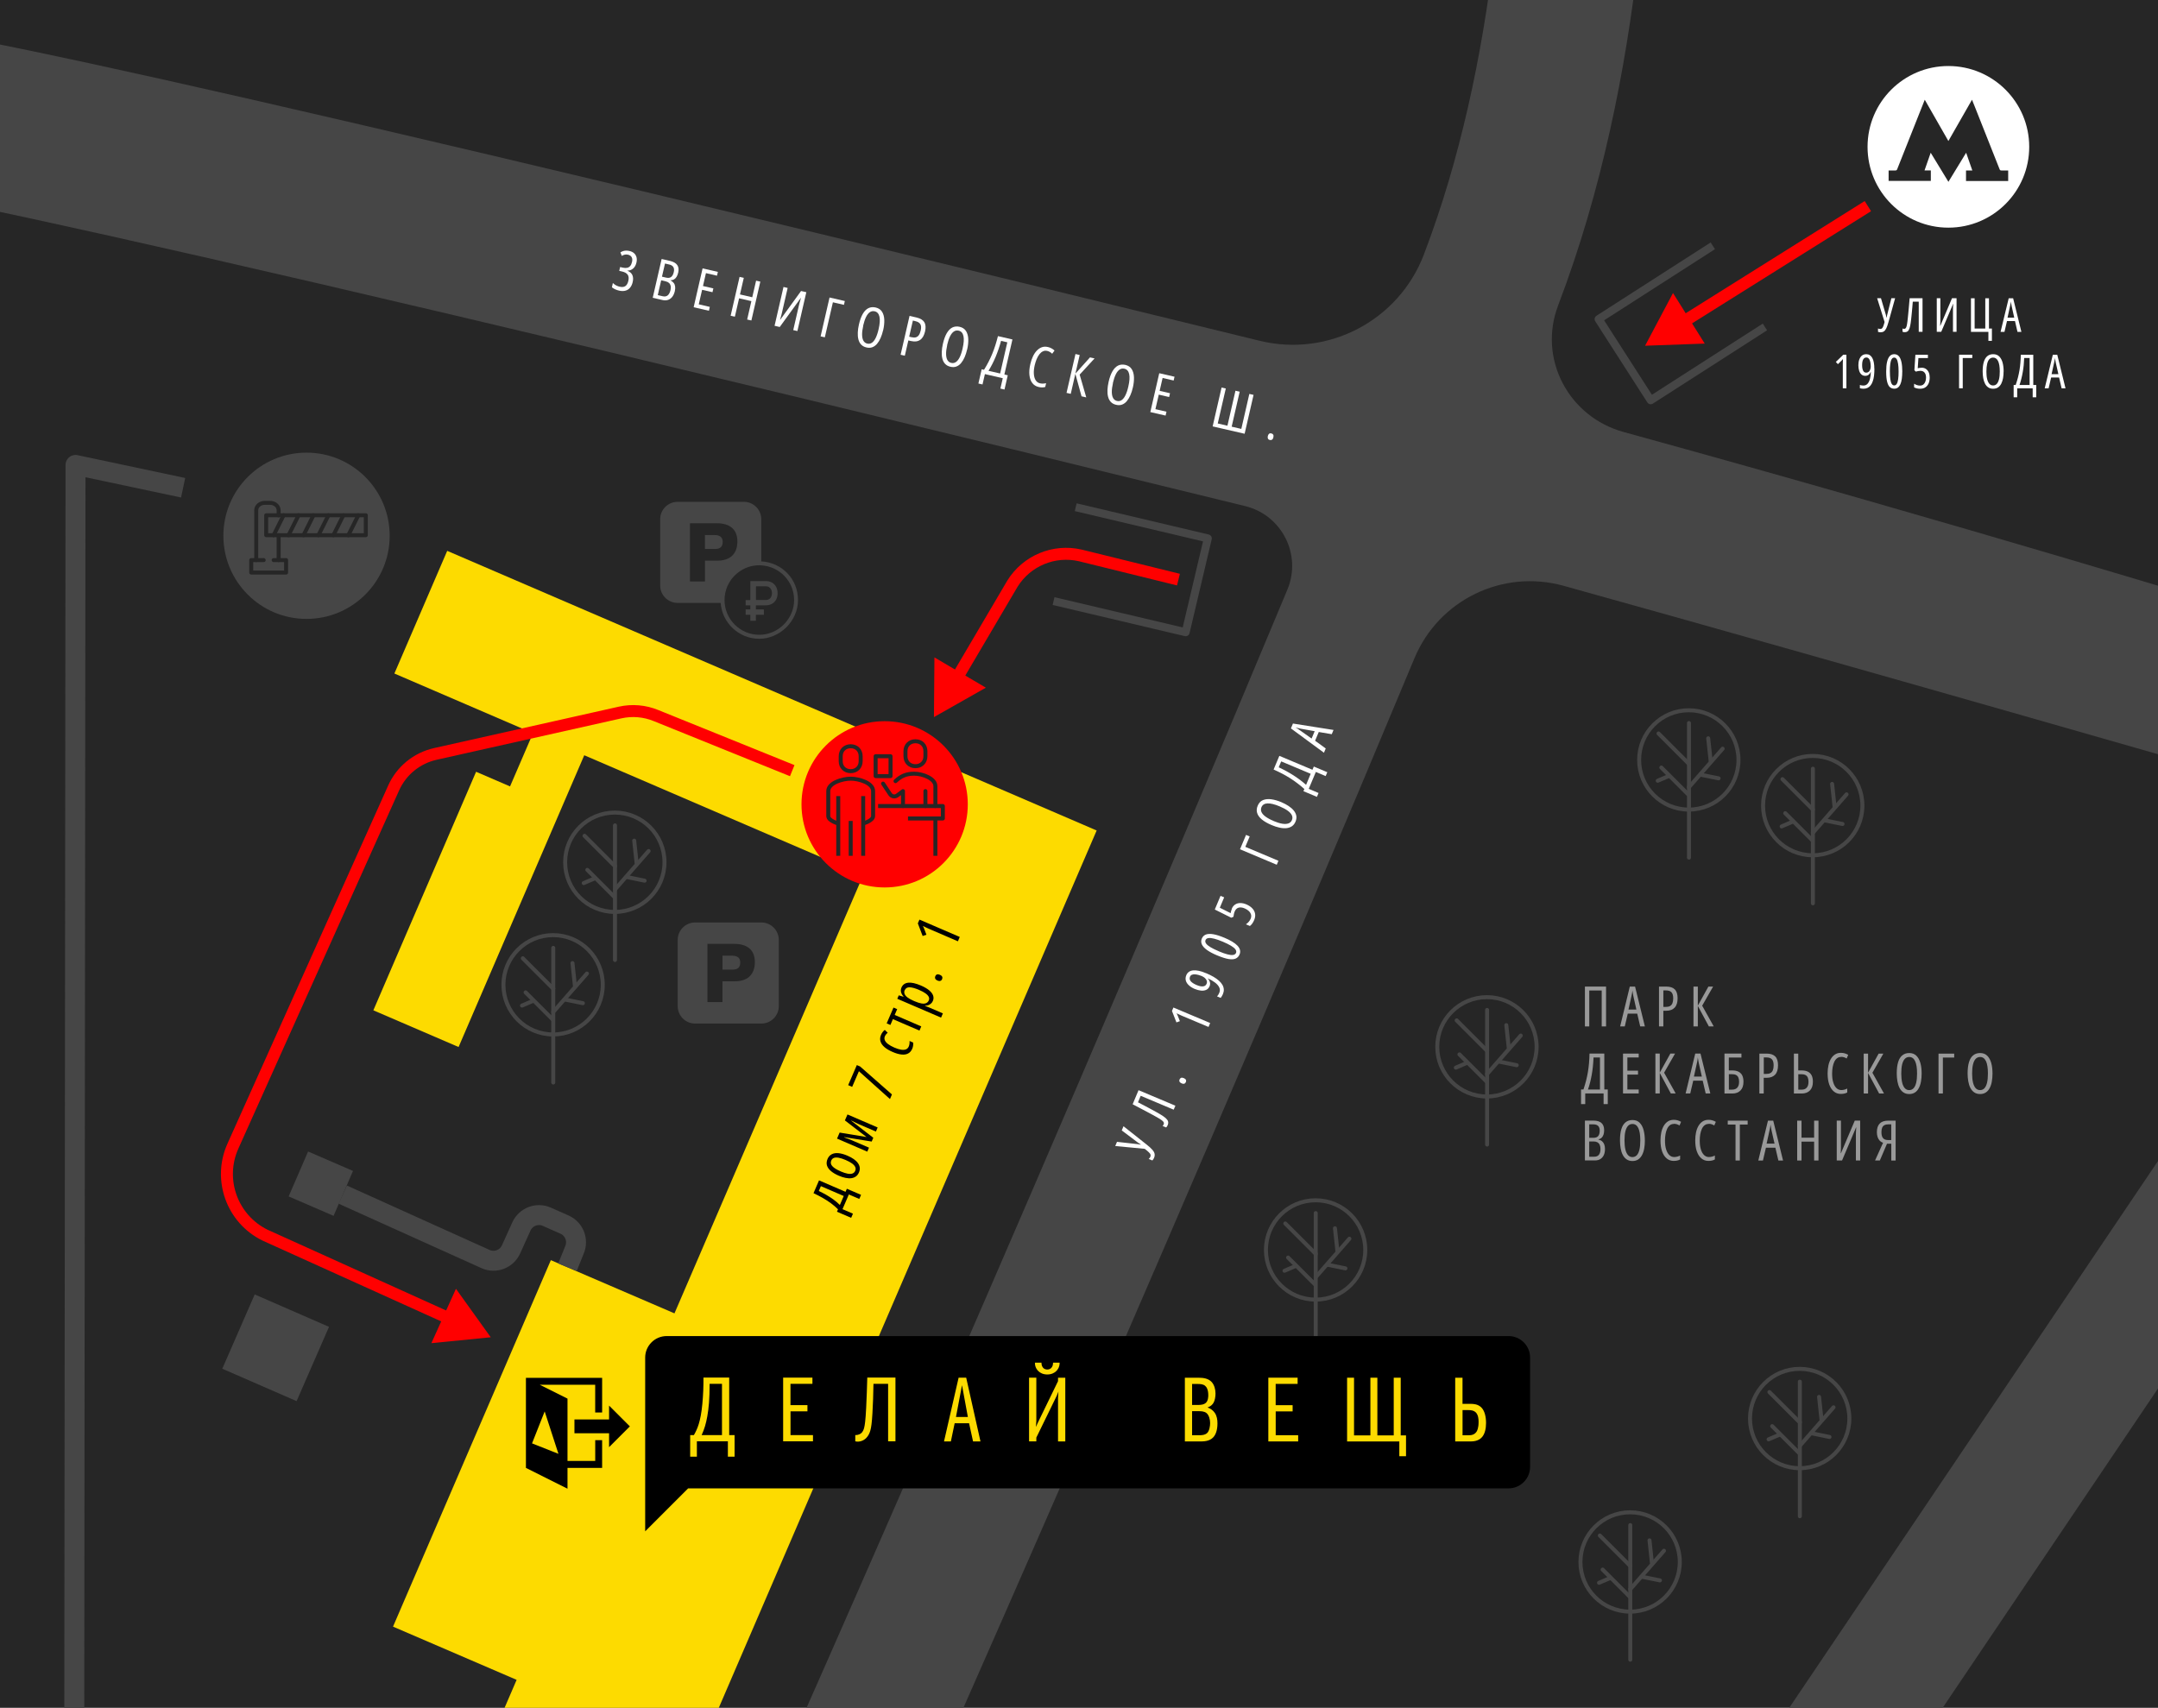 <?xml version="1.0" encoding="UTF-8"?> <svg xmlns="http://www.w3.org/2000/svg" viewBox="0 0 540.89 428.12"> <defs> <style>.c,.d,.e,.f,.g,.h,.i{fill:none;}.d,.f{stroke:#262626;}.d,.f,.h,.i{stroke-linejoin:round;}.d,.g{stroke-linecap:round;}.e{stroke:red;stroke-width:3px;}.e,.g{stroke-miterlimit:10;}.j{fill:#fff;}.k{fill:red;}.l{fill:#fddb00;}.m{fill:#999;}.n{fill:#464646;}.o{fill:#262626;}.g,.h,.i{stroke:#464646;}.h{stroke-width:5px;}.i{stroke-width:2px;}</style> </defs> <g id="a"> <rect class="o" x="-162.06" y="-218.09" width="1673.86" height="932.49"></rect> </g> <g id="b"> <path class="n" d="M563.26,153.6s-70.83-21.8-156.33-45.31c-13.77-3.79-21.49-18.36-16.4-31.7l.07-.2c10.78-28.3,16.89-58.58,20.13-87.34h-36.29c-3.02,24.91-8.39,50.69-17.47,74.53l-.08,.22c-6.31,16.56-23.97,25.84-41.19,21.62C-20.11,3.15-11.07,9.64-36.66,4.45l-8.16,40.18c6.32,1.28,15.56-1.49,356.94,82.25,9.19,2.26,14.2,12.18,10.56,20.92-70.6,169.3-141.82,328.34-141.82,328.34l32.59,15.29,.32-.7c7.21-16.68,69.77-155.58,140.76-325.74,6.1-14.61,22.11-22.38,37.37-18.14,70.22,19.52,172.08,48.85,172.08,48.85l-.72-42.1Z"></path> <polygon class="l" points="112.09 138.09 98.85 168.84 133.59 183.8 127.84 197.14 119.33 193.47 93.58 253.27 114.94 262.47 146.44 189.33 216.34 219.43 169.05 329.24 138.07 315.9 98.51 407.77 129.49 421.11 100.28 488.94 122.93 498.69 105.82 538.43 128.46 548.18 274.87 208.19 112.09 138.09"></polygon> <rect class="c" x="378.03" y="161.32" width="37.36" height="40.85"></rect> <g> <path class="m" d="M397.25,257.31v-9.99h5.3v9.99h-1.09v-9.01h-3.12v9.01h-1.09Z"></path> <path class="m" d="M411.11,257.31l-.75-3.21h-2.37l-.75,3.21h-1.16l2.42-9.99h1.32l2.46,9.99h-1.16Zm-.96-4.22l-.76-3.39c-.03-.17-.06-.33-.09-.5-.03-.16-.06-.32-.08-.47-.02-.15-.05-.3-.07-.45-.01,.15-.03,.3-.05,.45s-.05,.31-.08,.47-.07,.32-.1,.48l-.75,3.4h2Z"></path> <path class="m" d="M417.61,247.32c.98,0,1.7,.24,2.17,.71,.47,.47,.7,1.21,.7,2.21,0,.52-.06,.97-.18,1.36-.12,.39-.3,.72-.54,.98-.24,.26-.54,.46-.9,.6-.36,.13-.79,.2-1.27,.2h-.68v3.93h-1.09v-9.99h1.79Zm-.04,.96h-.66v4.14h.58c.44,0,.8-.07,1.08-.22,.28-.15,.48-.38,.61-.7,.13-.32,.2-.73,.2-1.24,0-.71-.15-1.21-.44-1.52s-.75-.46-1.36-.46Z"></path> <path class="m" d="M429.54,257.31h-1.22l-2.77-5.15v5.15h-1.09v-9.99h1.09v4.78l2.65-4.78h1.18l-2.74,4.79,2.9,5.2Z"></path> <path class="m" d="M402.11,264.12v9h.87v3.66h-1.05v-2.67h-4.6v2.67h-1.05v-3.66h.6c.25-.75,.47-1.49,.66-2.21,.18-.72,.34-1.45,.46-2.18,.12-.73,.21-1.47,.28-2.24s.1-1.55,.12-2.38h3.72Zm-1.09,.97h-1.61c-.03,.74-.08,1.46-.15,2.16-.07,.7-.16,1.39-.28,2.05-.12,.67-.25,1.32-.41,1.96s-.34,1.26-.55,1.86h3v-8.03Z"></path> <path class="m" d="M410.73,274.11h-3.93v-9.99h3.93v.97h-2.84v3.31h2.67v.98h-2.67v3.74h2.84v.99Z"></path> <path class="m" d="M420,274.11h-1.22l-2.77-5.15v5.15h-1.09v-9.99h1.09v4.78l2.65-4.78h1.18l-2.74,4.79,2.9,5.2Z"></path> <path class="m" d="M427.52,274.11l-.75-3.21h-2.37l-.75,3.21h-1.16l2.41-9.99h1.32l2.46,9.99h-1.16Zm-.96-4.22l-.77-3.39c-.03-.17-.06-.33-.09-.5-.03-.16-.06-.32-.08-.47-.02-.15-.05-.3-.07-.45-.01,.15-.03,.3-.05,.45s-.05,.31-.08,.47-.07,.32-.1,.48l-.75,3.4h2Z"></path> <path class="m" d="M432.23,274.11v-9.99h4.25v.99h-3.16v3.23h.83c.63,0,1.15,.1,1.58,.31,.42,.21,.74,.52,.95,.94s.31,.95,.31,1.6c0,.93-.24,1.65-.73,2.16s-1.17,.78-2.06,.78h-1.96Zm1.09-.96h.85c.56,0,.98-.17,1.28-.5,.29-.33,.44-.82,.44-1.47,0-.43-.06-.78-.18-1.06-.12-.28-.31-.49-.57-.63s-.58-.21-.98-.21h-.83v3.86Z"></path> <path class="m" d="M442.78,264.12c.98,0,1.7,.24,2.17,.71,.47,.47,.7,1.21,.7,2.22,0,.52-.06,.97-.18,1.36-.12,.39-.3,.72-.54,.98-.24,.26-.54,.46-.9,.6-.36,.13-.79,.2-1.28,.2h-.68v3.93h-1.09v-9.99h1.79Zm-.04,.96h-.66v4.14h.58c.44,0,.8-.07,1.08-.22,.28-.15,.48-.38,.61-.7,.13-.32,.2-.73,.2-1.24,0-.71-.15-1.21-.44-1.52s-.75-.46-1.36-.46Z"></path> <path class="m" d="M449.63,274.12v-9.99h1.09v4.21h.83c.63,0,1.15,.1,1.58,.31,.42,.21,.74,.52,.95,.94s.31,.95,.31,1.6c0,.93-.24,1.65-.73,2.16s-1.18,.78-2.06,.78h-1.96Zm1.09-.96h.85c.56,0,.98-.16,1.28-.5,.29-.33,.44-.82,.44-1.47,0-.43-.06-.78-.18-1.06-.12-.28-.31-.49-.57-.63s-.58-.21-.98-.21h-.83v3.86Z"></path> <path class="m" d="M461.46,264.96c-.4,0-.74,.11-1.02,.33-.29,.22-.52,.53-.7,.92-.18,.39-.31,.83-.4,1.33-.08,.5-.13,1.02-.13,1.58,0,.86,.09,1.6,.28,2.21,.19,.62,.46,1.1,.8,1.43s.75,.5,1.22,.5c.28,0,.55-.04,.8-.11s.48-.16,.69-.27v.98c-.22,.13-.46,.22-.73,.28s-.56,.09-.88,.09c-.68,0-1.27-.21-1.76-.62s-.88-1-1.15-1.77c-.27-.77-.4-1.69-.4-2.77,0-.71,.07-1.37,.2-1.99,.13-.62,.34-1.17,.62-1.64,.28-.47,.62-.84,1.04-1.11s.91-.4,1.48-.4c.33,0,.64,.04,.95,.13,.3,.08,.59,.21,.87,.37l-.39,.92c-.21-.13-.43-.24-.66-.31s-.48-.11-.73-.11Z"></path> <path class="m" d="M472.21,274.12h-1.22l-2.77-5.15v5.15h-1.09v-9.99h1.09v4.78l2.65-4.78h1.18l-2.74,4.79,2.9,5.2Z"></path> <path class="m" d="M481.65,269.11c0,.72-.06,1.38-.17,2.01s-.29,1.17-.54,1.64c-.24,.47-.56,.84-.96,1.1s-.88,.4-1.44,.4c-.57,0-1.06-.14-1.46-.41s-.72-.64-.97-1.12c-.24-.47-.42-1.02-.53-1.65-.11-.62-.17-1.29-.17-1.99,0-1.14,.12-2.09,.35-2.84,.23-.76,.58-1.32,1.05-1.7s1.04-.57,1.73-.57c.75,0,1.35,.23,1.8,.68s.79,1.07,1,1.84c.21,.77,.31,1.64,.31,2.6Zm-5.11,0c0,.91,.08,1.67,.23,2.29,.15,.62,.38,1.08,.67,1.4s.66,.47,1.09,.47,.8-.15,1.09-.46,.51-.77,.66-1.39c.15-.62,.22-1.39,.22-2.31,0-1.37-.16-2.4-.49-3.1s-.82-1.04-1.47-1.04c-.45,0-.82,.16-1.11,.47s-.52,.77-.67,1.39c-.15,.61-.22,1.37-.22,2.28Z"></path> <path class="m" d="M489.81,264.13v.98h-2.84v9.01h-1.09v-9.99h3.92Z"></path> <path class="m" d="M499.41,269.11c0,.72-.06,1.38-.17,2.01s-.29,1.17-.54,1.64c-.24,.47-.56,.84-.96,1.1-.4,.26-.88,.4-1.44,.4s-1.06-.14-1.46-.41-.72-.64-.97-1.12c-.24-.47-.42-1.02-.53-1.65-.11-.62-.17-1.29-.17-1.99,0-1.14,.12-2.09,.35-2.84,.23-.76,.58-1.32,1.05-1.7,.46-.38,1.04-.57,1.73-.57,.75,0,1.35,.23,1.8,.68s.79,1.07,1,1.84c.21,.77,.31,1.64,.31,2.6Zm-5.11,0c0,.91,.08,1.67,.23,2.29,.15,.62,.38,1.08,.67,1.4s.66,.47,1.09,.47,.8-.15,1.09-.46c.29-.31,.51-.77,.66-1.39,.15-.62,.22-1.39,.22-2.31,0-1.37-.16-2.4-.49-3.1-.33-.69-.82-1.04-1.47-1.04-.45,0-.82,.16-1.11,.47s-.52,.77-.67,1.39c-.15,.61-.22,1.37-.22,2.28Z"></path> <path class="m" d="M397.24,280.92h2.18c.87,0,1.53,.2,1.98,.6s.67,1,.67,1.8c0,.43-.05,.8-.16,1.12s-.27,.58-.48,.78c-.21,.2-.48,.33-.79,.4v.05c.37,.09,.68,.23,.92,.44s.42,.47,.54,.79,.18,.71,.18,1.15c0,.57-.1,1.08-.29,1.5-.2,.43-.48,.76-.86,1-.38,.24-.84,.36-1.38,.35h-2.5v-9.99Zm1.09,5.24v3.81h1.29c.5,0,.88-.16,1.14-.49s.39-.82,.39-1.47c0-.41-.07-.75-.2-1.03s-.32-.48-.57-.62-.54-.21-.89-.21h-1.16Zm0-.93h1.08c.54,0,.94-.15,1.18-.45s.37-.76,.37-1.36c0-.51-.13-.89-.39-1.16s-.65-.4-1.18-.4h-1.06v3.38Z"></path> <path class="m" d="M412.28,285.9c0,.72-.06,1.38-.17,2.01s-.29,1.17-.54,1.64c-.25,.47-.57,.84-.96,1.1s-.88,.4-1.44,.4c-.57,0-1.06-.14-1.46-.41s-.72-.64-.97-1.12-.42-1.02-.53-1.65c-.11-.62-.17-1.29-.17-1.99,0-1.14,.12-2.09,.35-2.84,.23-.76,.58-1.32,1.05-1.7s1.04-.57,1.73-.57c.75,0,1.35,.23,1.8,.68s.79,1.07,.99,1.84,.31,1.64,.31,2.6Zm-5.11,0c0,.91,.08,1.67,.23,2.29,.15,.62,.38,1.08,.67,1.4,.29,.31,.66,.47,1.09,.47s.8-.15,1.09-.46c.29-.31,.51-.77,.66-1.39,.15-.62,.22-1.39,.22-2.31,0-1.37-.16-2.4-.49-3.1-.33-.69-.82-1.04-1.47-1.04-.45,0-.82,.16-1.11,.47s-.52,.77-.67,1.39-.22,1.37-.22,2.28Z"></path> <path class="m" d="M419.57,281.75c-.4,0-.74,.11-1.02,.33-.29,.22-.52,.53-.7,.92-.18,.39-.31,.83-.4,1.33-.08,.5-.13,1.02-.13,1.58,0,.86,.09,1.6,.28,2.21,.19,.62,.46,1.1,.8,1.43,.35,.33,.75,.5,1.22,.5,.28,0,.55-.04,.8-.11s.48-.16,.69-.27v.98c-.22,.13-.46,.22-.73,.28s-.56,.09-.88,.09c-.68,0-1.27-.21-1.76-.62s-.88-1-1.15-1.77-.4-1.69-.4-2.77c0-.71,.07-1.37,.2-1.99,.13-.62,.34-1.17,.62-1.64,.28-.47,.62-.84,1.04-1.11s.91-.4,1.48-.4c.33,0,.64,.04,.95,.13,.3,.08,.59,.21,.87,.37l-.39,.92c-.21-.13-.43-.24-.66-.31s-.48-.11-.73-.11Z"></path> <path class="m" d="M428.28,281.75c-.4,0-.74,.11-1.02,.33-.29,.22-.52,.53-.7,.92-.18,.39-.31,.83-.4,1.33-.08,.5-.13,1.02-.13,1.58,0,.86,.09,1.6,.28,2.21,.19,.62,.46,1.1,.8,1.43,.35,.33,.75,.5,1.22,.5,.28,0,.55-.04,.8-.11,.25-.07,.48-.16,.69-.27v.98c-.22,.13-.46,.22-.73,.28-.27,.06-.56,.09-.88,.09-.68,0-1.27-.21-1.76-.62s-.88-1-1.15-1.77-.4-1.69-.4-2.77c0-.71,.07-1.37,.2-1.99,.13-.62,.34-1.17,.62-1.64,.28-.47,.62-.84,1.04-1.11s.91-.4,1.48-.4c.33,0,.64,.04,.95,.13,.3,.08,.59,.21,.87,.37l-.39,.92c-.21-.13-.43-.24-.66-.31-.23-.08-.48-.11-.73-.11Z"></path> <path class="m" d="M436.09,290.92h-1.09v-9.01h-1.95v-.98h4.99v.98h-1.96v9.01Z"></path> <path class="m" d="M445.74,290.92l-.75-3.21h-2.37l-.75,3.21h-1.16l2.42-9.99h1.32l2.46,9.99h-1.16Zm-.96-4.22l-.77-3.39c-.03-.17-.06-.33-.09-.5-.03-.16-.06-.32-.08-.47-.02-.15-.05-.3-.07-.45-.01,.15-.03,.3-.05,.45s-.05,.31-.08,.47-.07,.32-.1,.48l-.75,3.4h2Z"></path> <path class="m" d="M455.79,290.92h-1.09v-4.73h-3.16v4.73h-1.09v-9.99h1.09v4.27h3.16v-4.27h1.09v9.99Z"></path> <path class="m" d="M460.36,280.92h1.06v6.15c0,.13,0,.26,0,.4,0,.14,0,.29,0,.45s-.01,.34-.02,.53-.02,.41-.03,.65h.05l3.47-8.18h1.35v9.99h-1.07v-6.3c0-.15,0-.3,0-.45s0-.31,.02-.48c0-.16,.02-.33,.03-.51s.03-.36,.04-.54h-.05l-3.51,8.28h-1.33v-9.99Z"></path> <path class="m" d="M472.97,286.7l-1.8,4.22h-1.2l2.01-4.45c-.36-.12-.65-.31-.88-.57s-.4-.57-.51-.93-.16-.74-.16-1.16c0-.96,.24-1.68,.71-2.16,.47-.48,1.17-.72,2.11-.72h1.88v9.99h-1.09v-4.2h-1.07Zm1.06-4.85h-.7c-.42,0-.75,.07-1.01,.21-.26,.14-.45,.35-.57,.64-.12,.29-.18,.66-.18,1.11,0,.68,.13,1.18,.4,1.5s.67,.48,1.22,.48h.84v-3.93Z"></path> </g> <g> <path class="j" d="M281.6,282.33l5.83,4.62c.61,.48,1.08,.91,1.39,1.27,.32,.36,.51,.7,.57,1.02,.06,.32,.02,.65-.13,1-.06,.13-.12,.26-.19,.37-.07,.11-.15,.21-.24,.3l-.91-.38c.1-.09,.18-.18,.25-.27,.07-.09,.12-.19,.17-.3,.08-.18,.08-.36,.03-.53-.06-.17-.2-.37-.44-.59-.23-.23-.57-.51-1.01-.85l-7.39-.7,.44-1.05,4.67,.52c.11,0,.23,.02,.35,.04,.13,.02,.26,.04,.41,.06,.15,.02,.31,.06,.5,.09l.03-.06c-.14-.08-.26-.16-.38-.24-.11-.07-.22-.15-.33-.22-.1-.07-.21-.15-.31-.23l-3.75-2.82,.44-1.05Z"></path> <path class="j" d="M294.61,277.17l-.43,1.01-8.27-3.48-.68,1.63c.48,.25,.99,.51,1.52,.79,.53,.28,1.06,.56,1.58,.84,.52,.28,.99,.54,1.43,.78s.8,.45,1.08,.62c.55,.33,.99,.63,1.31,.91,.32,.28,.52,.55,.61,.84,.09,.28,.05,.61-.1,.97-.05,.13-.11,.24-.18,.33-.06,.09-.13,.16-.2,.22l-.89-.37c.06-.04,.11-.1,.16-.17,.05-.07,.09-.14,.12-.22,.08-.18,.08-.35,.01-.51-.07-.16-.23-.33-.49-.53-.26-.2-.63-.43-1.12-.71-.29-.17-.67-.38-1.12-.62-.45-.24-.96-.51-1.51-.81-.55-.29-1.13-.6-1.74-.92-.6-.32-1.21-.64-1.81-.95l1.48-3.53,9.21,3.88Z"></path> <path class="j" d="M296.17,271.58c-.26-.11-.43-.25-.52-.41-.09-.17-.09-.36,0-.57,.09-.21,.22-.34,.39-.41,.17-.06,.4-.04,.68,.08,.27,.11,.44,.26,.52,.43s.07,.36-.01,.56c-.09,.21-.22,.34-.4,.4-.18,.06-.4,.04-.65-.07Z"></path> <path class="j" d="M303.33,256.44l-.42,1-6.33-2.66c-.18-.08-.37-.16-.56-.24-.18-.08-.37-.17-.56-.26-.19-.09-.38-.18-.57-.27,.06,.09,.12,.2,.18,.33,.06,.13,.13,.3,.21,.5l.45,1.15-.86,.31-1.12-2.87,.36-.86,9.21,3.88Z"></path> <path class="j" d="M302.28,243.95c.71,.3,1.33,.6,1.88,.92,.54,.32,1.01,.65,1.38,.99,.38,.34,.67,.7,.87,1.06,.2,.36,.31,.74,.33,1.12,.02,.39-.06,.78-.23,1.19-.07,.16-.15,.32-.26,.5-.11,.18-.2,.32-.29,.43l-.91-.38c.11-.11,.21-.24,.3-.39,.09-.15,.18-.32,.26-.51,.2-.48,.2-.94-.02-1.38-.22-.44-.58-.84-1.09-1.22-.5-.38-1.08-.71-1.74-1l-.02,.04c.17,.17,.3,.37,.4,.57,.1,.21,.16,.42,.17,.65,.01,.23-.03,.46-.13,.69-.18,.43-.46,.74-.84,.91-.37,.17-.81,.24-1.31,.19-.5-.05-1.01-.19-1.56-.41-.58-.24-1.07-.54-1.46-.9-.39-.35-.66-.75-.78-1.18s-.09-.89,.12-1.39c.15-.36,.37-.63,.66-.83,.29-.2,.64-.32,1.06-.36,.42-.04,.89,0,1.42,.11,.53,.11,1.12,.3,1.76,.58Zm-4.01,.9c-.16,.39-.11,.75,.16,1.1,.27,.34,.76,.67,1.47,.97,.66,.28,1.2,.4,1.63,.35s.73-.25,.89-.64c.12-.28,.13-.54,.04-.79-.09-.25-.25-.48-.48-.68s-.49-.36-.79-.49c-.22-.09-.48-.18-.77-.26-.29-.08-.58-.13-.87-.16-.29-.02-.55,0-.78,.1-.23,.09-.4,.25-.5,.5Z"></path> <path class="j" d="M306.9,235.08c.74,.31,1.38,.63,1.93,.96,.55,.33,.99,.67,1.32,1.01,.33,.35,.55,.71,.64,1.08,.1,.37,.06,.75-.1,1.14-.2,.47-.51,.8-.93,1.01-.43,.21-1.02,.25-1.78,.14-.76-.12-1.74-.43-2.94-.93-1.05-.44-1.89-.89-2.53-1.35-.63-.46-1.06-.92-1.27-1.4-.22-.47-.22-.96-.01-1.46,.21-.5,.56-.84,1.05-1.02,.49-.17,1.12-.19,1.89-.05,.77,.14,1.67,.43,2.72,.87Zm-1.43,3.39c.84,.36,1.57,.61,2.17,.77,.6,.16,1.08,.21,1.44,.15s.6-.23,.72-.51c.12-.28,.07-.57-.14-.87-.21-.3-.59-.61-1.12-.93-.53-.32-1.22-.66-2.05-1.01-.84-.35-1.56-.61-2.16-.76-.6-.15-1.09-.21-1.45-.15-.36,.05-.6,.22-.72,.5-.12,.28-.07,.57,.14,.87s.58,.6,1.11,.92c.53,.32,1.22,.65,2.07,1.01Z"></path> <path class="j" d="M308.74,227.8c.2-.47,.48-.82,.85-1.06,.37-.24,.79-.36,1.27-.36,.48,0,.98,.1,1.52,.33,.61,.26,1.1,.58,1.48,.98,.38,.39,.62,.84,.71,1.33,.1,.5,.03,1.03-.21,1.6-.15,.35-.31,.65-.49,.9-.18,.25-.38,.45-.59,.61l-1-.42c.25-.17,.49-.37,.69-.61,.21-.24,.37-.49,.49-.77,.16-.38,.19-.74,.1-1.07-.1-.33-.28-.62-.56-.89s-.62-.47-1.01-.64c-.61-.26-1.13-.32-1.56-.19s-.75,.45-.96,.95c-.09,.21-.16,.43-.2,.65-.05,.22-.08,.45-.11,.68l-.55,.24-4.13-2.06,1.44-3.43,.91,.38-1.09,2.6,2.71,1.36c.03-.19,.07-.38,.13-.57,.06-.19,.12-.37,.19-.53Z"></path> <path class="j" d="M312.32,209.3l.91,.38-1.1,2.61,8.3,3.49-.42,1-9.21-3.88,1.52-3.62Z"></path> <path class="j" d="M321.18,201.1c.66,.28,1.25,.59,1.78,.94,.53,.35,.96,.72,1.3,1.13,.34,.41,.55,.85,.65,1.31,.09,.47,.02,.96-.19,1.48-.22,.53-.54,.93-.94,1.19-.41,.26-.88,.42-1.41,.46-.53,.04-1.11,0-1.73-.15-.62-.14-1.25-.34-1.9-.62-1.05-.44-1.88-.92-2.49-1.43-.61-.51-.99-1.05-1.16-1.63s-.12-1.18,.15-1.81c.29-.69,.73-1.16,1.33-1.4s1.29-.31,2.08-.2c.79,.11,1.63,.35,2.52,.72Zm-1.98,4.71c.84,.35,1.57,.58,2.2,.68,.63,.1,1.15,.07,1.55-.08,.41-.15,.69-.42,.86-.82,.17-.4,.17-.8,0-1.19-.17-.39-.51-.77-1.02-1.15-.51-.38-1.19-.74-2.04-1.1-1.26-.53-2.28-.78-3.04-.75-.77,.03-1.28,.35-1.53,.95-.17,.41-.17,.81,0,1.21,.17,.39,.51,.78,1.02,1.15,.51,.37,1.18,.74,2.02,1.09Z"></path> <path class="j" d="M320.66,189.48l8.3,3.49,.34-.81,3.38,1.42-.41,.97-2.46-1.04-1.78,4.24,2.46,1.04-.41,.97-3.38-1.42,.23-.55c-.59-.53-1.19-1.01-1.78-1.46s-1.2-.87-1.83-1.27c-.62-.39-1.28-.77-1.95-1.12-.68-.35-1.39-.7-2.15-1.03l1.44-3.43Zm.47,1.38l-.63,1.49c.67,.31,1.31,.64,1.93,.97,.62,.34,1.21,.69,1.79,1.06,.57,.37,1.12,.75,1.64,1.14,.52,.39,1.02,.8,1.5,1.23l1.16-2.77-7.4-3.11Z"></path> <path class="j" d="M333.79,184.05l-3.25-.55-.92,2.19,2.67,1.94-.45,1.07-8.28-6.1,.51-1.22,10.17,1.61-.45,1.07Zm-4.26-.75l-3.42-.61c-.17-.04-.33-.07-.49-.11-.16-.04-.32-.07-.47-.11-.15-.04-.3-.07-.44-.11,.13,.07,.26,.14,.39,.23,.13,.08,.27,.17,.4,.26,.13,.09,.27,.18,.4,.28l2.85,2.01,.77-1.84Z"></path> </g> <path class="j" d="M488.35,16.55c-11.19,0-20.26,9.07-20.26,20.26s9.07,20.26,20.26,20.26,20.26-9.07,20.26-20.26-9.07-20.26-20.26-20.26Zm4.42,28.82v-2.64h1.58c-.52-1.49-1.02-2.92-1.55-4.44-1.5,2.45-2.95,4.84-4.44,7.29-1.49-2.44-2.94-4.83-4.44-7.29-.53,1.5-1.03,2.94-1.55,4.43h1.58v2.63h-10.58v-2.62c.56,0,1.12-.02,1.68,0,.27,.01,.39-.09,.48-.34,2.05-5.19,4.11-10.37,6.17-15.55,.23-.59,.47-1.18,.73-1.84,1.99,3.47,3.94,6.88,5.92,10.35,1.98-3.47,3.93-6.87,5.92-10.35,.26,.64,.49,1.21,.72,1.79,2.06,5.21,4.13,10.41,6.19,15.62,.09,.23,.2,.33,.46,.32,.56-.02,1.12,0,1.7,0v2.64h-10.57Z"></path> <g> <path d="M205.28,295.9l6.65,2.87,.33-.77,3.56,1.53-.44,1.03-2.62-1.13-1.59,3.69,2.62,1.13-.45,1.04-3.56-1.53,.26-.6c-.52-.53-1.11-1.04-1.77-1.53-.66-.48-1.37-.94-2.11-1.36s-1.5-.81-2.26-1.16l1.38-3.2Zm.47,1.45l-.52,1.21c.59,.28,1.21,.6,1.83,.95,.63,.36,1.23,.75,1.83,1.18,.59,.43,1.13,.89,1.62,1.38l.97-2.25-5.72-2.47Z"></path> <path d="M212.43,289.72c.6,.26,1.12,.54,1.56,.85,.44,.31,.79,.64,1.04,1,.26,.36,.41,.73,.46,1.13,.05,.4-.02,.81-.21,1.24-.18,.41-.43,.74-.75,.97-.32,.23-.7,.38-1.13,.44-.43,.06-.91,.04-1.45-.07s-1.1-.28-1.69-.54c-.84-.36-1.51-.76-2.01-1.19-.5-.43-.83-.9-.98-1.4-.15-.5-.09-1.05,.15-1.62,.23-.54,.58-.93,1.04-1.17,.46-.25,1.02-.34,1.68-.28,.67,.06,1.43,.27,2.29,.64Zm-1.7,3.94c.66,.28,1.23,.47,1.72,.56,.49,.09,.89,.08,1.21-.04,.32-.12,.55-.34,.69-.67,.14-.33,.15-.64,.01-.95-.13-.3-.4-.6-.8-.9-.4-.29-.94-.58-1.61-.87-.66-.28-1.23-.47-1.72-.56-.49-.09-.89-.08-1.2,.03-.31,.11-.54,.34-.68,.67-.22,.51-.13,.98,.28,1.42,.4,.44,1.1,.88,2.1,1.3Z"></path> <path d="M212.4,279.37l7.58,3.27-.44,1.02-4.18-1.8c-.22-.09-.49-.22-.82-.38-.33-.16-.71-.35-1.14-.57l-.02,.06,5.51,4.25-.41,.95-6.86-1.11-.03,.06c.4,.14,.78,.28,1.14,.42,.36,.14,.65,.25,.87,.35l4.21,1.81-.43,1-7.58-3.27,.65-1.51,6.74,1.11-5.42-4.16,.65-1.5Z"></path> <path d="M223.06,275.51l-7.78-6.97-1.69,3.92-1-.43,2.17-5.03,.82,.35,7.98,7.01-.49,1.15Z"></path> <path d="M228.66,262.88c-.24,.56-.58,.96-1.03,1.2-.45,.25-1,.34-1.66,.27-.65-.06-1.41-.28-2.26-.65-.83-.36-1.51-.76-2.02-1.2-.51-.44-.85-.92-1-1.44-.16-.52-.11-1.06,.13-1.62,.12-.29,.26-.53,.42-.73,.16-.2,.33-.38,.53-.53l.73,.72c-.17,.13-.31,.27-.43,.42-.12,.15-.21,.3-.28,.46-.14,.33-.15,.66-.02,.98,.13,.32,.39,.64,.79,.95,.4,.31,.93,.61,1.6,.9,.65,.28,1.22,.46,1.7,.53s.89,.05,1.21-.08,.55-.37,.7-.71c.09-.2,.15-.42,.18-.65,.03-.23,.04-.48,.02-.74l.9,.39c.04,.24,.03,.51-.01,.79s-.11,.53-.2,.74Z"></path> <path d="M224.87,252.98l-.62,1.45,6.66,2.87-.45,1.05-6.66-2.87-.63,1.46-.93-.4,1.71-3.96,.93,.4Z"></path> <path d="M225.94,247.58c.31-.73,.88-1.14,1.69-1.23,.81-.09,1.87,.14,3.18,.7,.84,.36,1.52,.75,2.04,1.18,.52,.42,.86,.86,1.02,1.31s.15,.91-.05,1.37c-.11,.26-.26,.48-.46,.65-.19,.18-.42,.31-.67,.41-.25,.09-.53,.14-.82,.15l-.02,.05c.19,.07,.37,.14,.55,.2,.18,.06,.34,.13,.49,.19l3.44,1.48-.46,1.06-10.97-4.72,.37-.86,1.17,.35,.03-.06c-.23-.25-.39-.5-.51-.75-.11-.25-.17-.49-.17-.74,0-.25,.05-.49,.15-.74Zm.82,.62c-.14,.32-.15,.63-.04,.94,.11,.3,.35,.59,.71,.88,.36,.28,.85,.56,1.47,.83l.37,.16c.65,.28,1.22,.46,1.69,.54,.48,.08,.86,.05,1.17-.08,.3-.13,.52-.36,.66-.68,.13-.29,.13-.59,0-.88s-.39-.58-.79-.87-.94-.59-1.63-.88c-1-.43-1.8-.65-2.39-.66s-1,.23-1.21,.72Z"></path> <path d="M234.98,245.81c-.28-.12-.47-.27-.56-.46-.09-.19-.09-.4,0-.63,.1-.23,.24-.37,.43-.44,.19-.07,.44-.04,.74,.09,.29,.13,.48,.29,.56,.48,.08,.19,.07,.4-.02,.61-.1,.23-.25,.37-.45,.43-.2,.06-.44,.04-.72-.08Z"></path> <path d="M240.56,234.88l-.47,1.09-6.93-2.99c-.2-.09-.41-.18-.61-.27-.2-.09-.41-.19-.62-.29l-.62-.3c.06,.1,.13,.22,.19,.37,.07,.15,.14,.33,.22,.55l.48,1.27-.94,.33-1.21-3.17,.41-.94,10.1,4.35Z"></path> </g> <g> <path class="j" d="M475,74.76l-1.68,6.04c-.18,.63-.35,1.13-.53,1.5-.18,.36-.38,.62-.6,.77-.22,.15-.5,.23-.82,.23-.12,0-.24-.01-.35-.03s-.21-.05-.31-.09v-.84c.1,.05,.2,.08,.29,.1,.09,.02,.19,.03,.29,.03,.17,0,.3-.05,.42-.15,.11-.1,.22-.28,.32-.53,.1-.25,.21-.61,.33-1.07l-1.87-5.97h.96l1.12,3.8c.03,.09,.06,.18,.09,.29,.03,.1,.05,.22,.08,.34,.03,.12,.06,.26,.09,.42h.06c.02-.13,.04-.26,.06-.37,.02-.11,.04-.22,.07-.33,.02-.11,.05-.21,.08-.31l.96-3.83h.96Z"></path> <path class="j" d="M481.85,83.18h-.93v-7.56h-1.49c-.04,.45-.07,.93-.12,1.44-.04,.51-.09,1.01-.14,1.5-.05,.49-.09,.95-.14,1.37-.05,.42-.09,.77-.13,1.04-.08,.54-.17,.98-.28,1.31s-.26,.59-.45,.75c-.19,.16-.45,.24-.78,.24-.12,0-.22,0-.31-.03-.09-.02-.17-.05-.23-.09v-.81c.05,.03,.11,.05,.18,.07,.07,.02,.14,.03,.21,.03,.17,0,.3-.05,.4-.16,.1-.11,.18-.29,.25-.55,.07-.26,.13-.63,.19-1.1,.04-.28,.07-.64,.12-1.07,.04-.43,.09-.91,.14-1.44s.1-1.08,.15-1.65c.05-.57,.1-1.15,.15-1.71h3.23v8.42Z"></path> <path class="j" d="M485.45,74.76h.89v5.19c0,.11,0,.22,0,.34s0,.24,0,.38c0,.14,0,.29-.02,.45s-.02,.34-.03,.54h.05l2.92-6.9h1.14v8.42h-.9v-5.31c0-.12,0-.25,0-.38,0-.13,0-.27,.01-.4,0-.14,.01-.28,.02-.43s.02-.3,.04-.46h-.05l-2.96,6.98h-1.12v-8.42Z"></path> <path class="j" d="M499.26,82.35v3.09h-.88v-2.25h-4.37v-8.42h.92v7.59h2.67v-7.59h.92v7.59h.74Z"></path> <path class="j" d="M505.67,83.19l-.63-2.71h-2l-.63,2.71h-.98l2.04-8.42h1.11l2.07,8.42h-.97Zm-.81-3.55l-.64-2.86c-.03-.14-.05-.28-.08-.42-.03-.14-.05-.27-.07-.4-.02-.13-.04-.25-.06-.38-.01,.12-.03,.25-.05,.38-.02,.13-.04,.26-.07,.4-.03,.13-.06,.27-.09,.41l-.63,2.87h1.68Z"></path> <path class="j" d="M462.8,97.34h-.91v-5.79c0-.17,0-.34,0-.51,0-.17,0-.34,.02-.52s.02-.35,.02-.53c-.05,.07-.12,.16-.2,.25-.08,.09-.19,.2-.32,.32l-.75,.73-.52-.56,1.87-1.81h.78v8.42Z"></path> <path class="j" d="M469.81,92.44c0,.65-.04,1.23-.1,1.76-.07,.53-.17,1-.32,1.4-.14,.41-.32,.75-.54,1.02-.22,.27-.47,.48-.77,.62s-.63,.21-1,.21c-.14,0-.3-.01-.48-.04s-.32-.05-.43-.08v-.83c.12,.05,.26,.08,.4,.11,.15,.03,.31,.04,.48,.04,.44,0,.8-.16,1.06-.47,.27-.31,.46-.73,.59-1.24,.13-.51,.2-1.07,.21-1.68h-.04c-.08,.19-.18,.35-.31,.5-.13,.15-.28,.26-.45,.34-.17,.08-.37,.12-.58,.12-.4,0-.72-.12-.98-.35-.26-.23-.45-.55-.57-.95s-.19-.85-.19-1.35c0-.53,.07-1.01,.22-1.43,.15-.42,.37-.75,.66-.99,.29-.24,.67-.36,1.12-.36,.33,0,.61,.08,.86,.24,.25,.16,.46,.39,.63,.7,.17,.31,.3,.69,.38,1.14,.09,.45,.13,.97,.13,1.56Zm-2.01-2.82c-.35,0-.62,.16-.8,.48s-.27,.81-.27,1.45c0,.6,.09,1.06,.26,1.39s.43,.48,.78,.48c.25,0,.46-.08,.63-.23s.29-.35,.37-.59c.08-.24,.12-.5,.12-.78,0-.2-.02-.43-.05-.68-.03-.25-.08-.49-.16-.73-.08-.23-.18-.42-.33-.57-.14-.15-.33-.23-.55-.23Z"></path> <path class="j" d="M476.79,93.13c0,.68-.04,1.28-.11,1.81-.07,.53-.19,.99-.35,1.36-.16,.37-.37,.66-.63,.85-.25,.2-.56,.29-.92,.29-.43,0-.79-.13-1.09-.39-.3-.26-.53-.71-.69-1.34-.16-.63-.24-1.49-.24-2.59,0-.96,.07-1.76,.22-2.4,.15-.64,.37-1.12,.67-1.45,.3-.32,.67-.48,1.13-.48,.46,0,.84,.16,1.14,.49,.3,.32,.51,.81,.66,1.45,.14,.64,.22,1.44,.22,2.4Zm-3.1,0c0,.77,.04,1.42,.11,1.93,.07,.52,.19,.91,.35,1.17,.16,.26,.37,.39,.63,.39s.47-.13,.63-.39c.16-.26,.28-.65,.35-1.17,.08-.52,.11-1.16,.11-1.92s-.04-1.41-.12-1.92c-.08-.52-.19-.91-.35-1.18-.16-.27-.37-.4-.63-.4s-.47,.13-.63,.39c-.16,.26-.28,.65-.35,1.17-.07,.52-.11,1.16-.11,1.94Z"></path> <path class="j" d="M481.63,92.18c.43,0,.8,.1,1.1,.31,.3,.21,.54,.5,.7,.86,.16,.37,.24,.8,.24,1.28,0,.56-.09,1.05-.27,1.47-.18,.42-.45,.75-.8,.99-.35,.24-.79,.36-1.31,.36-.32,0-.6-.03-.86-.09-.25-.06-.48-.15-.67-.26v-.91c.22,.14,.45,.26,.7,.34,.25,.08,.5,.13,.76,.13,.35,0,.64-.09,.86-.27,.22-.18,.39-.42,.5-.73,.11-.3,.17-.63,.17-.99,0-.56-.12-.98-.37-1.27-.24-.29-.59-.44-1.05-.44-.19,0-.38,.02-.57,.06-.19,.04-.38,.08-.57,.14l-.36-.35,.25-3.88h3.14v.83h-2.38l-.17,2.55c.16-.04,.32-.07,.49-.09,.16-.02,.32-.03,.47-.03Z"></path> <path class="j" d="M494.34,88.92v.83h-2.39v7.59h-.92v-8.42h3.31Z"></path> <path class="j" d="M502.19,93.12c0,.6-.05,1.17-.14,1.69-.1,.52-.25,.99-.45,1.38-.21,.4-.48,.71-.81,.93-.33,.22-.74,.33-1.22,.33s-.9-.11-1.23-.34c-.34-.23-.61-.54-.81-.94-.21-.4-.35-.86-.45-1.39-.09-.53-.14-1.08-.14-1.68,0-.96,.1-1.76,.3-2.4,.2-.64,.49-1.12,.88-1.43,.39-.32,.88-.48,1.46-.48,.63,0,1.14,.19,1.52,.57,.38,.38,.66,.9,.84,1.55,.17,.65,.26,1.38,.26,2.2Zm-4.31,0c0,.76,.06,1.41,.19,1.93,.13,.52,.32,.91,.57,1.18s.55,.4,.92,.4,.68-.13,.92-.39,.43-.65,.56-1.17,.19-1.17,.19-1.94c0-1.16-.14-2.03-.42-2.61-.28-.58-.69-.88-1.24-.88-.38,0-.69,.13-.94,.39-.25,.26-.44,.65-.56,1.17-.12,.52-.19,1.16-.19,1.92Z"></path> <path class="j" d="M509.63,88.92v7.59h.74v3.09h-.89v-2.25h-3.88v2.25h-.89v-3.09h.51c.21-.63,.4-1.25,.56-1.86,.16-.61,.28-1.22,.39-1.83,.1-.61,.18-1.24,.23-1.88,.05-.64,.09-1.31,.1-2h3.13Zm-.92,.82h-1.36c-.02,.62-.07,1.23-.12,1.82-.06,.59-.14,1.17-.24,1.73-.1,.56-.21,1.11-.35,1.65-.13,.54-.29,1.06-.46,1.57h2.53v-6.77Z"></path> <path class="j" d="M516.73,97.35l-.63-2.71h-2l-.63,2.71h-.98l2.04-8.42h1.11l2.07,8.42h-.97Zm-.81-3.56l-.65-2.86c-.03-.14-.05-.28-.08-.42-.03-.14-.05-.27-.07-.4-.02-.13-.04-.25-.06-.38-.01,.12-.03,.25-.05,.38-.02,.13-.04,.26-.07,.4-.03,.13-.06,.27-.09,.41l-.63,2.87h1.68Z"></path> </g> <g> <path class="j" d="M159.52,65.82c-.14,.63-.41,1.12-.8,1.47-.39,.35-.87,.54-1.44,.55v.05c.58,.22,.99,.57,1.21,1.05,.22,.49,.25,1.08,.09,1.77-.13,.57-.35,1.04-.65,1.4-.3,.37-.68,.62-1.14,.75-.46,.13-.99,.13-1.6,0-.35-.08-.68-.19-.99-.33-.31-.14-.59-.31-.83-.51l.24-1.07c.14,.14,.3,.27,.49,.4,.19,.13,.39,.23,.6,.32,.21,.09,.42,.16,.62,.2,.59,.14,1.07,.09,1.42-.15,.35-.24,.6-.67,.75-1.31,.15-.65,.1-1.16-.16-1.54-.26-.38-.73-.65-1.41-.81l-.71-.16,.22-.96,.71,.16c.41,.09,.77,.1,1.07,.03,.31-.07,.56-.23,.76-.47,.2-.24,.35-.57,.44-.99,.12-.51,.08-.91-.1-1.22-.18-.31-.49-.51-.93-.61-.28-.06-.56-.07-.82,0-.26,.06-.5,.16-.71,.31l-.35-.89c.24-.15,.48-.25,.72-.33,.24-.07,.48-.11,.74-.11,.25,0,.53,.03,.82,.1,.48,.11,.87,.3,1.17,.58,.29,.27,.49,.61,.59,1,.1,.4,.09,.83-.02,1.31Z"></path> <path class="j" d="M165.83,64.92l2.12,.49c.85,.2,1.45,.54,1.79,1.02,.35,.49,.43,1.12,.25,1.9-.1,.42-.23,.77-.41,1.06-.18,.29-.39,.51-.64,.65-.25,.15-.54,.22-.86,.22v.05c.33,.17,.6,.38,.79,.63,.19,.25,.31,.55,.35,.89,.04,.34,.02,.73-.08,1.16-.13,.56-.34,1.03-.62,1.4-.29,.37-.64,.63-1.06,.78-.42,.15-.9,.16-1.42,.04l-2.44-.56,2.24-9.74Zm-.11,5.35l-.85,3.71,1.26,.29c.49,.11,.89,.04,1.22-.22,.32-.26,.56-.71,.71-1.35,.09-.4,.1-.75,.04-1.04-.07-.3-.21-.54-.42-.73-.21-.19-.48-.32-.82-.4l-1.13-.26Zm.21-.91l1.05,.24c.53,.12,.95,.06,1.25-.18,.31-.24,.53-.66,.66-1.25,.11-.49,.07-.9-.12-1.22-.19-.32-.55-.54-1.06-.65l-1.03-.24-.76,3.29Z"></path> <path class="j" d="M177.69,77.9l-3.83-.88,2.24-9.74,3.83,.88-.22,.95-2.77-.64-.74,3.23,2.6,.6-.22,.95-2.6-.6-.84,3.64,2.77,.64-.22,.97Z"></path> <path class="j" d="M188.33,80.34l-1.06-.24,1.06-4.61-3.08-.71-1.06,4.61-1.06-.24,2.24-9.74,1.06,.24-.96,4.16,3.08,.71,.96-4.16,1.06,.24-2.24,9.74Z"></path> <path class="j" d="M196.39,71.94l1.03,.24-1.38,6c-.03,.12-.06,.25-.09,.39-.03,.14-.07,.28-.11,.44-.04,.16-.09,.33-.14,.51-.05,.19-.11,.39-.18,.62h.05l5.21-7.19,1.32,.3-2.24,9.74-1.04-.24,1.41-6.14c.03-.14,.07-.29,.11-.44,.04-.15,.08-.3,.12-.46,.04-.16,.09-.32,.14-.49,.05-.17,.1-.34,.16-.52h-.05l-5.27,7.27-1.3-.3,2.24-9.74Z"></path> <path class="j" d="M211.75,75.46l-.22,.96-2.77-.64-2.02,8.78-1.06-.24,2.24-9.74,3.82,.88Z"></path> <path class="j" d="M221.35,82.78c-.16,.7-.37,1.34-.62,1.92-.25,.58-.55,1.07-.89,1.48-.34,.4-.74,.69-1.18,.86-.44,.17-.94,.19-1.49,.06-.56-.13-1-.37-1.33-.72-.33-.35-.56-.79-.69-1.31-.13-.52-.18-1.09-.15-1.73,.03-.63,.12-1.29,.28-1.98,.25-1.11,.58-2.01,.98-2.69,.4-.69,.87-1.16,1.4-1.42,.54-.26,1.14-.32,1.81-.17,.73,.17,1.26,.52,1.61,1.07,.34,.54,.53,1.22,.56,2.02,.03,.8-.06,1.67-.28,2.61Zm-4.98-1.14c-.2,.88-.3,1.64-.29,2.28,.01,.64,.13,1.14,.34,1.51,.22,.37,.54,.61,.95,.7,.43,.1,.82,.03,1.17-.21,.35-.23,.67-.64,.95-1.21,.28-.57,.53-1.3,.73-2.2,.31-1.34,.38-2.38,.21-3.13-.17-.75-.57-1.2-1.2-1.34-.44-.1-.83-.03-1.19,.21-.36,.24-.68,.64-.96,1.2-.28,.56-.52,1.29-.73,2.17Z"></path> <path class="j" d="M229.71,79.59c.95,.22,1.61,.61,1.96,1.18,.35,.57,.41,1.34,.19,2.32-.12,.5-.28,.93-.48,1.28-.21,.35-.45,.63-.75,.83-.29,.2-.63,.33-1.01,.38-.38,.05-.81,.02-1.29-.09l-.66-.15-.88,3.83-1.06-.24,2.24-9.74,1.75,.4Zm-.25,.92l-.65-.15-.93,4.04,.57,.13c.43,.1,.8,.11,1.1,.03,.3-.08,.55-.26,.75-.54,.2-.28,.35-.67,.47-1.17,.16-.69,.13-1.22-.09-1.58-.22-.36-.62-.62-1.22-.75Z"></path> <path class="j" d="M242.4,87.62c-.16,.7-.37,1.34-.62,1.92s-.55,1.07-.89,1.48-.74,.69-1.18,.86-.94,.19-1.49,.06c-.56-.13-1-.37-1.33-.72-.33-.35-.56-.79-.69-1.31-.13-.52-.18-1.09-.15-1.73,.03-.63,.12-1.29,.28-1.98,.25-1.11,.58-2.01,.98-2.69,.4-.68,.87-1.16,1.4-1.42,.54-.26,1.14-.32,1.81-.17,.73,.17,1.26,.52,1.61,1.07,.34,.54,.53,1.22,.56,2.02,.03,.8-.06,1.67-.28,2.61Zm-4.98-1.14c-.2,.88-.3,1.64-.29,2.28,.01,.64,.13,1.14,.34,1.51,.22,.37,.54,.61,.95,.7,.43,.1,.82,.03,1.17-.21,.35-.23,.67-.64,.95-1.2,.28-.57,.53-1.3,.73-2.2,.31-1.34,.38-2.38,.21-3.13-.16-.75-.56-1.2-1.2-1.34-.44-.1-.83-.03-1.19,.21-.36,.24-.68,.64-.96,1.2-.28,.56-.52,1.29-.73,2.17Z"></path> <path class="j" d="M253.76,85.11l-2.02,8.77,.85,.2-.82,3.57-1.03-.24,.6-2.6-4.48-1.03-.6,2.6-1.03-.24,.82-3.57,.59,.13c.42-.68,.8-1.35,1.14-2.01,.34-.66,.65-1.34,.93-2.02,.28-.68,.54-1.39,.77-2.12,.23-.73,.45-1.49,.65-2.29l3.62,.83Zm-1.28,.7l-1.57-.36c-.19,.71-.4,1.4-.63,2.07-.23,.67-.47,1.31-.73,1.94-.26,.62-.54,1.23-.84,1.81-.3,.58-.61,1.15-.95,1.69l2.92,.67,1.8-7.83Z"></path> <path class="j" d="M262.48,87.97c-.39-.09-.74-.06-1.07,.1-.33,.15-.62,.4-.89,.74-.26,.34-.49,.74-.69,1.21-.19,.47-.35,.97-.48,1.51-.19,.83-.27,1.58-.22,2.22,.05,.65,.2,1.17,.46,1.58,.26,.4,.62,.66,1.08,.76,.27,.06,.54,.09,.8,.07,.26-.01,.5-.05,.73-.11l-.22,.96c-.24,.07-.5,.11-.78,.11s-.57-.04-.88-.11c-.66-.15-1.19-.48-1.58-.99-.39-.51-.63-1.17-.72-1.98-.09-.81-.02-1.74,.23-2.79,.16-.69,.37-1.32,.64-1.89,.27-.57,.59-1.06,.97-1.46,.38-.4,.8-.68,1.26-.85s.98-.19,1.53-.06c.32,.07,.62,.18,.89,.33,.28,.15,.53,.33,.77,.55l-.59,.81c-.17-.18-.37-.33-.58-.45-.21-.12-.44-.22-.69-.27Z"></path> <path class="j" d="M272.27,99.62l-1.19-.27-1.55-5.64-1.15,5.02-1.06-.24,2.24-9.74,1.06,.24-1.07,4.66,3.65-4.06,1.15,.26-3.74,4.06,1.66,5.72Z"></path> <path class="j" d="M283.94,97.16c-.16,.7-.36,1.34-.62,1.92s-.55,1.07-.89,1.48c-.34,.41-.74,.69-1.18,.86-.45,.17-.94,.19-1.5,.06-.56-.13-1-.37-1.33-.72-.33-.35-.56-.79-.69-1.31-.13-.52-.18-1.09-.15-1.72,.03-.63,.13-1.29,.28-1.98,.25-1.11,.58-2.01,.98-2.69,.4-.68,.87-1.16,1.4-1.42,.54-.26,1.14-.32,1.81-.17,.73,.17,1.26,.52,1.61,1.07,.34,.54,.53,1.22,.56,2.02,.03,.8-.06,1.67-.28,2.61Zm-4.98-1.14c-.2,.88-.3,1.64-.29,2.28,.01,.64,.13,1.14,.34,1.51,.22,.37,.54,.61,.95,.7,.43,.1,.82,.03,1.17-.21,.35-.23,.67-.64,.95-1.2,.28-.57,.53-1.3,.73-2.2,.31-1.34,.38-2.38,.21-3.13-.16-.75-.57-1.2-1.2-1.34-.43-.1-.83-.03-1.19,.21-.36,.24-.68,.64-.96,1.2-.28,.56-.52,1.29-.73,2.17Z"></path> <path class="j" d="M292.15,104.18l-3.83-.88,2.24-9.74,3.83,.88-.22,.95-2.77-.64-.74,3.23,2.6,.6-.22,.95-2.6-.6-.84,3.64,2.77,.64-.22,.97Z"></path> <path class="j" d="M311.98,108.74l-8.04-1.85,2.24-9.74,1.06,.24-2.02,8.77,2.43,.56,2.01-8.77,1.06,.24-2.01,8.77,2.42,.56,2.01-8.77,1.06,.24-2.24,9.74Z"></path> <path class="j" d="M317.77,109.32c.06-.27,.17-.46,.32-.58,.15-.12,.34-.15,.56-.09,.22,.05,.37,.15,.47,.31,.09,.16,.11,.39,.04,.68-.06,.28-.18,.48-.34,.58-.16,.1-.34,.13-.55,.08-.22-.05-.37-.16-.46-.33-.09-.17-.1-.39-.04-.66Z"></path> </g> <g> <path d="M152.66,362.77v-3.47h-8.68v-3.47h8.68v-3.47l5.21,5.21-5.21,5.21Zm-1.74-1.74v6.95h-8.68v5.21l-10.42-5.21v-22.57h19.1v8.68h-1.74v-6.95h-13.89l6.95,3.47v15.63h6.95v-5.21h1.74Zm0,0"></path> <polygon class="l" points="133.35 361.83 136.52 353.82 139.97 364.45 133.35 361.83"></polygon> </g> <rect class="n" x="74.28" y="290.59" width="12.27" height="12.27" transform="translate(124.51 -7.52) rotate(23.41)"></rect> <g> <path class="n" d="M183.53,239.57h-2.44v3.5h2.48c.67,0,1.17-.14,1.49-.43,.32-.29,.48-.73,.48-1.33s-.17-1.02-.5-1.3-.84-.43-1.51-.43Z"></path> <path class="n" d="M190.83,231.25h-16.6c-2.41,0-4.37,1.95-4.37,4.37v16.6c0,2.41,1.95,4.37,4.37,4.37h16.6c2.41,0,4.37-1.95,4.37-4.37v-16.6c0-2.41-1.95-4.37-4.37-4.37Zm-2.94,13.51c-.87,.83-2.13,1.24-3.77,1.24h-3.04v5.21h-3.76v-14.6h6.68c1.69,0,2.98,.39,3.87,1.17,.89,.78,1.33,1.92,1.33,3.4,0,1.55-.44,2.74-1.31,3.57Z"></path> </g> <rect class="n" x="58.9" y="327.7" width="20.32" height="20.32" transform="translate(140.89 .58) rotate(23.57)"></rect> <path class="h" d="M85.91,299.47l35.78,16.15c2.43,1.1,5.3,.02,6.4-2.42l2.6-5.75c1.1-2.42,3.94-3.51,6.37-2.43l4.44,1.97c2.38,1.06,3.5,3.81,2.53,6.23l-1.8,4.46"></path> <polyline class="h" points="45.9 122.27 18.93 116.55 18.57 475.08"></polyline> <polyline class="i" points="269.62 127.15 302.73 134.97 297.18 158.49 264.07 150.68"></polyline> <polyline class="i" points="442.37 81.96 413.74 100.34 400.68 80 429.31 61.62"></polyline> <g> <line class="e" x1="468.17" y1="51.67" x2="421.45" y2="80.96"></line> <polygon class="k" points="419.33 73.46 412.33 86.67 427.28 86.13 419.33 73.46"></polygon> </g> <g> <path class="e" d="M113.2,330.79l-46.78-21.16c-8.25-4.06-11.81-13.93-8.04-22.32l40.29-89.79c1.94-4.33,5.81-7.48,10.44-8.52l46.3-10.38c3.03-.68,6.19-.41,9.06,.78l34.1,13.79"></path> <polygon class="k" points="114.28 323.08 123 335.23 108.12 336.71 114.28 323.08"></polygon> </g> <g> <path class="e" d="M295.37,145.3l-24.62-6.07c-6.57-1.51-13.38,1.32-16.96,7.04l-14.25,24.21"></path> <polygon class="k" points="234.21 164.8 234.09 179.76 247.1 172.39 234.21 164.8"></polygon> </g> <g> <path class="n" d="M179.13,134.12h-2.44v3.5h2.48c.67,0,1.17-.14,1.49-.43,.32-.29,.48-.73,.48-1.33s-.17-1.02-.5-1.3-.84-.43-1.51-.43Z"></path> <path class="n" d="M190.81,140.74v-10.57c0-2.41-1.95-4.37-4.37-4.37h-16.6c-2.41,0-4.37,1.95-4.37,4.37v16.6c0,2.41,1.95,4.37,4.37,4.37h10.79c.37,5.02,4.56,8.99,9.67,8.99s9.71-4.36,9.71-9.71-4.09-9.42-9.21-9.69Zm-14.11-.18v5.21h-3.76v-14.6h6.68c1.69,0,2.98,.39,3.87,1.17,.89,.78,1.33,1.92,1.33,3.4,0,1.55-.44,2.74-1.31,3.57-.87,.83-2.13,1.24-3.77,1.24h-3.04Zm13.61,18.57c-4.81,0-8.71-3.9-8.71-8.71,0-.6,.06-1.19,.18-1.76,.12-.57,.29-1.11,.51-1.64,.11-.26,.23-.51,.37-.76,.4-.74,.91-1.42,1.5-2.01,.2-.2,.4-.38,.62-.56,.86-.71,1.86-1.26,2.95-1.6,.82-.25,1.69-.39,2.59-.39,.17,0,.34,.02,.51,.03h0c4.57,.26,8.21,4.05,8.21,8.69s-3.9,8.71-8.71,8.71Z"></path> <path class="n" d="M193.49,146.04c-.45-.25-.97-.38-1.57-.38h-3.85v4.76h-1.18v1.33h1.18v1.03h-1.18v1.33h1.18v1.5h1.39v-1.5h2v-1.33h-2v-1.03h2.45c.59,0,1.11-.13,1.57-.38s.8-.6,1.05-1.06c.25-.46,.37-.99,.37-1.6s-.12-1.14-.37-1.6c-.25-.46-.6-.82-1.05-1.07Zm-.19,3.56c-.13,.26-.3,.46-.53,.6s-.49,.21-.79,.21h-2.5v-3.43h2.5c.3,0,.57,.07,.79,.22s.4,.35,.53,.6c.12,.26,.19,.56,.19,.9s-.06,.64-.19,.9Z"></path> </g> <circle class="k" cx="221.73" cy="201.63" r="20.84"></circle> <circle class="n" cx="76.83" cy="134.31" r="20.84"></circle> <g> <line class="d" x1="231.95" y1="202.06" x2="231.95" y2="198.31"></line> <polyline class="f" points="227.58 205.18 236.32 205.18 236.32 202.06 220.09 202.06"></polyline> <path class="f" d="M210.1,206.43s-2.5-.66-2.5-1.87v-6.24c0-2.06,3.55-3.12,5.62-3.12s5.62,1.06,5.62,3.12v6.24c0,1.21-2.5,1.87-2.5,1.87"></path> <path class="d" d="M234.45,202.06v-4.99c0-1.87-3.12-3.12-5.33-3.12-2,0-3.33,.62-4.66,1.87"></path> <path class="f" d="M213.22,193.32c1.45,0,2.5-1.02,2.5-2.5v-1.25c0-1.48-1.04-2.5-2.5-2.5s-2.5,1.02-2.5,2.5v1.25c0,1.48,1.04,2.5,2.5,2.5Z"></path> <path class="f" d="M229.45,192.07c1.45,0,2.5-1.02,2.5-2.5v-1.25c0-1.48-1.04-2.5-2.5-2.5s-2.5,1.02-2.5,2.5v1.25c0,1.48,1.04,2.5,2.5,2.5Z"></path> <line class="f" x1="216.35" y1="214.54" x2="216.35" y2="199.56"></line> <line class="f" x1="210.1" y1="199.56" x2="210.1" y2="214.54"></line> <line class="f" x1="213.22" y1="205.8" x2="213.22" y2="214.54"></line> <rect class="f" x="219.47" y="189.57" width="3.74" height="4.99"></rect> <path class="d" d="M221.34,196.44l1.76,2.65c.4,.6,1.21,.74,1.79,.31l1.44-1.08v3.74"></path> <line class="f" x1="234.45" y1="205.18" x2="234.45" y2="214.54"></line> </g> <g> <path class="d" d="M64.22,140.41v-12.48c0-1.03,.94-1.87,2.11-1.87h1.4c1.16,0,2.11,.84,2.11,1.87v1.25"></path> <rect class="d" x="66.72" y="129.17" width="24.97" height="4.99"></rect> <line class="d" x1="71.08" y1="129.17" x2="68.59" y2="134.17"></line> <line class="d" x1="74.83" y1="129.17" x2="72.33" y2="134.17"></line> <line class="d" x1="78.57" y1="129.17" x2="76.08" y2="134.17"></line> <line class="d" x1="82.32" y1="129.17" x2="79.82" y2="134.17"></line> <line class="d" x1="86.06" y1="129.17" x2="83.57" y2="134.17"></line> <line class="d" x1="89.81" y1="129.17" x2="87.31" y2="134.17"></line> <polyline class="d" points="68.59 140.41 71.71 140.41 71.71 143.53 62.97 143.53 62.97 140.41 66.09 140.41"></polyline> <line class="d" x1="69.84" y1="134.17" x2="69.84" y2="140.41"></line> </g> <rect class="n" x="403.34" y="358.48" width="201.06" height="31.88" transform="translate(-88.25 582.9) rotate(-56.01)"></rect> <g> <circle class="g" cx="154.1" cy="216.15" r="12.45"></circle> <polyline class="g" points="154.14 240.65 154.14 222.98 162.57 213.34"></polyline> <polyline class="g" points="154.14 222.98 154.14 217.15 146.51 209.52"></polyline> <line class="g" x1="153.94" y1="224.79" x2="147.21" y2="218.06"></line> <line class="g" x1="154.14" y1="217.15" x2="154.14" y2="206.91"></line> <line class="g" x1="159.56" y1="216.35" x2="158.96" y2="210.73"></line> <line class="g" x1="149.12" y1="220.17" x2="146.31" y2="221.37"></line> <line class="g" x1="157.03" y1="219.84" x2="161.57" y2="220.77"></line> </g> <g> <circle class="g" cx="138.63" cy="246.87" r="12.45"></circle> <polyline class="g" points="138.67 271.37 138.67 253.69 147.11 244.05"></polyline> <polyline class="g" points="138.67 253.69 138.67 247.87 131.04 240.23"></polyline> <line class="g" x1="138.47" y1="255.5" x2="131.74" y2="248.77"></line> <line class="g" x1="138.67" y1="247.87" x2="138.67" y2="237.62"></line> <line class="g" x1="144.09" y1="247.06" x2="143.49" y2="241.44"></line> <line class="g" x1="133.65" y1="250.88" x2="130.84" y2="252.08"></line> <line class="g" x1="141.57" y1="250.56" x2="146.1" y2="251.48"></line> </g> <g> <circle class="g" cx="372.69" cy="262.42" r="12.45"></circle> <polyline class="g" points="372.73 286.92 372.73 269.24 381.17 259.6"></polyline> <polyline class="g" points="372.73 269.24 372.73 263.42 365.1 255.79"></polyline> <line class="g" x1="372.53" y1="271.05" x2="365.8" y2="264.32"></line> <line class="g" x1="372.73" y1="263.42" x2="372.73" y2="253.18"></line> <line class="g" x1="378.15" y1="262.62" x2="377.55" y2="256.99"></line> <line class="g" x1="367.71" y1="266.43" x2="364.9" y2="267.64"></line> <line class="g" x1="375.63" y1="266.11" x2="380.16" y2="267.03"></line> </g> <g> <circle class="g" cx="423.29" cy="190.5" r="12.45"></circle> <polyline class="g" points="423.33 215 423.33 197.33 431.77 187.69"></polyline> <polyline class="g" points="423.33 197.33 423.33 191.51 415.7 183.87"></polyline> <line class="g" x1="423.13" y1="199.14" x2="416.4" y2="192.41"></line> <line class="g" x1="423.33" y1="191.51" x2="423.33" y2="181.26"></line> <line class="g" x1="428.76" y1="190.7" x2="428.15" y2="185.08"></line> <line class="g" x1="418.31" y1="194.52" x2="415.5" y2="195.72"></line> <line class="g" x1="426.23" y1="194.2" x2="430.76" y2="195.12"></line> </g> <g> <circle class="g" cx="454.35" cy="201.95" r="12.45"></circle> <polyline class="g" points="454.39 226.45 454.39 208.77 462.83 199.13"></polyline> <polyline class="g" points="454.39 208.77 454.39 202.95 446.76 195.32"></polyline> <line class="g" x1="454.19" y1="210.58" x2="447.46" y2="203.85"></line> <line class="g" x1="454.39" y1="202.95" x2="454.39" y2="192.7"></line> <line class="g" x1="459.81" y1="202.14" x2="459.21" y2="196.52"></line> <line class="g" x1="449.37" y1="205.96" x2="446.56" y2="207.17"></line> <line class="g" x1="457.29" y1="205.64" x2="461.82" y2="206.56"></line> </g> <g> <circle class="g" cx="451.08" cy="355.6" r="12.45"></circle> <polyline class="g" points="451.12 380.1 451.12 362.43 459.56 352.79"></polyline> <polyline class="g" points="451.12 362.43 451.12 356.6 443.49 348.97"></polyline> <line class="g" x1="450.92" y1="364.24" x2="444.19" y2="357.51"></line> <line class="g" x1="451.12" y1="356.6" x2="451.12" y2="346.36"></line> <line class="g" x1="456.54" y1="355.8" x2="455.94" y2="350.18"></line> <line class="g" x1="446.1" y1="359.62" x2="443.29" y2="360.82"></line> <line class="g" x1="454.02" y1="359.29" x2="458.55" y2="360.22"></line> </g> <g> <circle class="g" cx="408.58" cy="391.56" r="12.45"></circle> <polyline class="g" points="408.62 416.06 408.62 398.39 417.06 388.75"></polyline> <polyline class="g" points="408.62 398.39 408.62 392.57 400.99 384.93"></polyline> <line class="g" x1="408.42" y1="400.2" x2="401.69" y2="393.47"></line> <line class="g" x1="408.62" y1="392.57" x2="408.62" y2="382.32"></line> <line class="g" x1="414.04" y1="391.76" x2="413.44" y2="386.14"></line> <line class="g" x1="403.6" y1="395.58" x2="400.79" y2="396.78"></line> <line class="g" x1="411.52" y1="395.26" x2="416.05" y2="396.18"></line> </g> <g> <circle class="g" cx="329.75" cy="313.34" r="12.45"></circle> <polyline class="g" points="329.78 337.84 329.78 320.17 338.22 310.53"></polyline> <polyline class="g" points="329.78 320.17 329.78 314.34 322.15 306.71"></polyline> <line class="g" x1="329.58" y1="321.97" x2="322.85" y2="315.25"></line> <line class="g" x1="329.78" y1="314.34" x2="329.78" y2="304.1"></line> <line class="g" x1="335.21" y1="313.54" x2="334.6" y2="307.91"></line> <line class="g" x1="324.76" y1="317.35" x2="321.95" y2="318.56"></line> <line class="g" x1="332.68" y1="317.03" x2="337.22" y2="317.96"></line> </g> <path d="M378.12,334.93H167.1c-2.97,0-5.39,2.42-5.39,5.39v43.56l10.77-10.77h205.64c2.97,0,5.39-2.43,5.39-5.39v-27.4c0-2.97-2.42-5.39-5.39-5.39h0Zm0,0"></path> <g> <path class="l" d="M182.45,361.32h-7.78v3.84h-1.68v-5.4h.93c.4-.7,.86-1.61,1.21-2.75,.37-1.21,.7-2.79,.91-5.08,.21-2.19,.3-4.56,.28-6.59h6.45v14.42h1.35v5.4h-1.68v-3.84Zm-1.49-1.56v-12.85h-3.1c0,3.84-.21,6.05-.58,8.15-.33,1.82-.72,3.17-1.42,4.7h5.1Z"></path> <path class="l" d="M198.14,352.24h4.24v1.56h-4.24v5.96h5.63v1.56h-7.48v-15.98h7.34v1.56h-5.5v5.33Z"></path> <path class="l" d="M222.59,346.91h-3.66c-.02,2.4-.14,5.29-.26,7.4-.14,2.38-.3,3.49-.51,4.24-.16,.61-.47,1.37-1.07,1.96-.58,.58-1.58,1.07-2.72,.81v-1.58c.79,.05,1.3-.33,1.4-.4,.54-.39,.74-1.07,.84-1.49,.14-.58,.33-1.65,.49-4.96,.12-2.26,.21-5.19,.28-7.55h7.06v15.98h-1.84v-14.41Z"></path> <path class="l" d="M242.17,345.36l3.58,15.98h-1.86l-1-4.56h-3.61l-.95,4.56h-1.72l3.66-15.98h1.91Zm-1.05,1.89l-1.51,7.96h2.98l-1.47-7.96Z"></path> <path class="l" d="M257.93,345.36h1.82v10.83l-.1,1.54,.44-1,5.1-10.5v-.86h1.82v15.98h-1.82v-10.95l.1-1.56-.44,1.09-5.1,10.45v.95h-1.82v-15.98Zm7.66-3.75c.02,1.16-.58,1.86-.89,2.14-.42,.4-1.14,.81-2.21,.81s-1.79-.42-2.21-.82c-.3-.28-.91-.98-.88-2.14h1.63c0,.33,.07,.72,.23,1,.35,.65,.95,.72,1.23,.72s.88-.07,1.23-.72c.16-.28,.23-.67,.23-1h1.63Z"></path> <path class="l" d="M296.98,345.37h3.35c1.4,0,2.56,.21,3.38,1.09,.65,.72,.95,1.82,.95,2.87,0,.81-.16,1.75-.49,2.31-.26,.47-.77,.95-1.51,1.19,.77,.26,1.42,.77,1.82,1.35,.54,.79,.67,1.72,.67,2.65,0,1.7-.44,2.86-1.09,3.52-.98,1-2.35,1-3.56,1h-3.52v-15.98Zm3.54,14.42c.51,0,1.49,0,2.07-.58,.54-.54,.72-1.72,.72-2.49,0-.86-.28-1.98-.91-2.49-.58-.47-1.47-.47-1.96-.47h-1.65v6.03h1.72Zm-.23-7.59c.6,0,1.47-.05,2-.58,.51-.51,.56-1.42,.56-1.86,0-1.47-.47-2.1-.82-2.38-.49-.4-1.21-.44-1.82-.44h-1.42v5.26h1.49Z"></path> <path class="l" d="M319.75,352.26h4.24v1.56h-4.24v5.96h5.63v1.56h-7.48v-15.98h7.34v1.56h-5.5v5.33Z"></path> <path class="l" d="M337.63,345.37h1.75v14.46h4.1v-14.46h1.75v14.46h4.1v-14.46h1.75v14.46h1.33v5.22h-1.68v-3.7h-13.09v-15.98Z"></path> <path class="l" d="M364.75,345.38h1.82v6.54h1.95c.81,0,1.89,.07,2.72,.86,.91,.86,1.23,2.45,1.23,3.94,0,1.37-.28,2.77-1.07,3.61-.95,1-2.21,1.02-3.14,1.02h-3.52v-15.98Zm3.26,14.42c.7,0,1.49-.07,2.05-.86,.19-.28,.54-.91,.54-2.51,0-.65-.07-1.7-.67-2.33-.56-.56-1.33-.61-1.84-.61h-1.51v6.31h1.44Z"></path> </g> </g> </svg> 